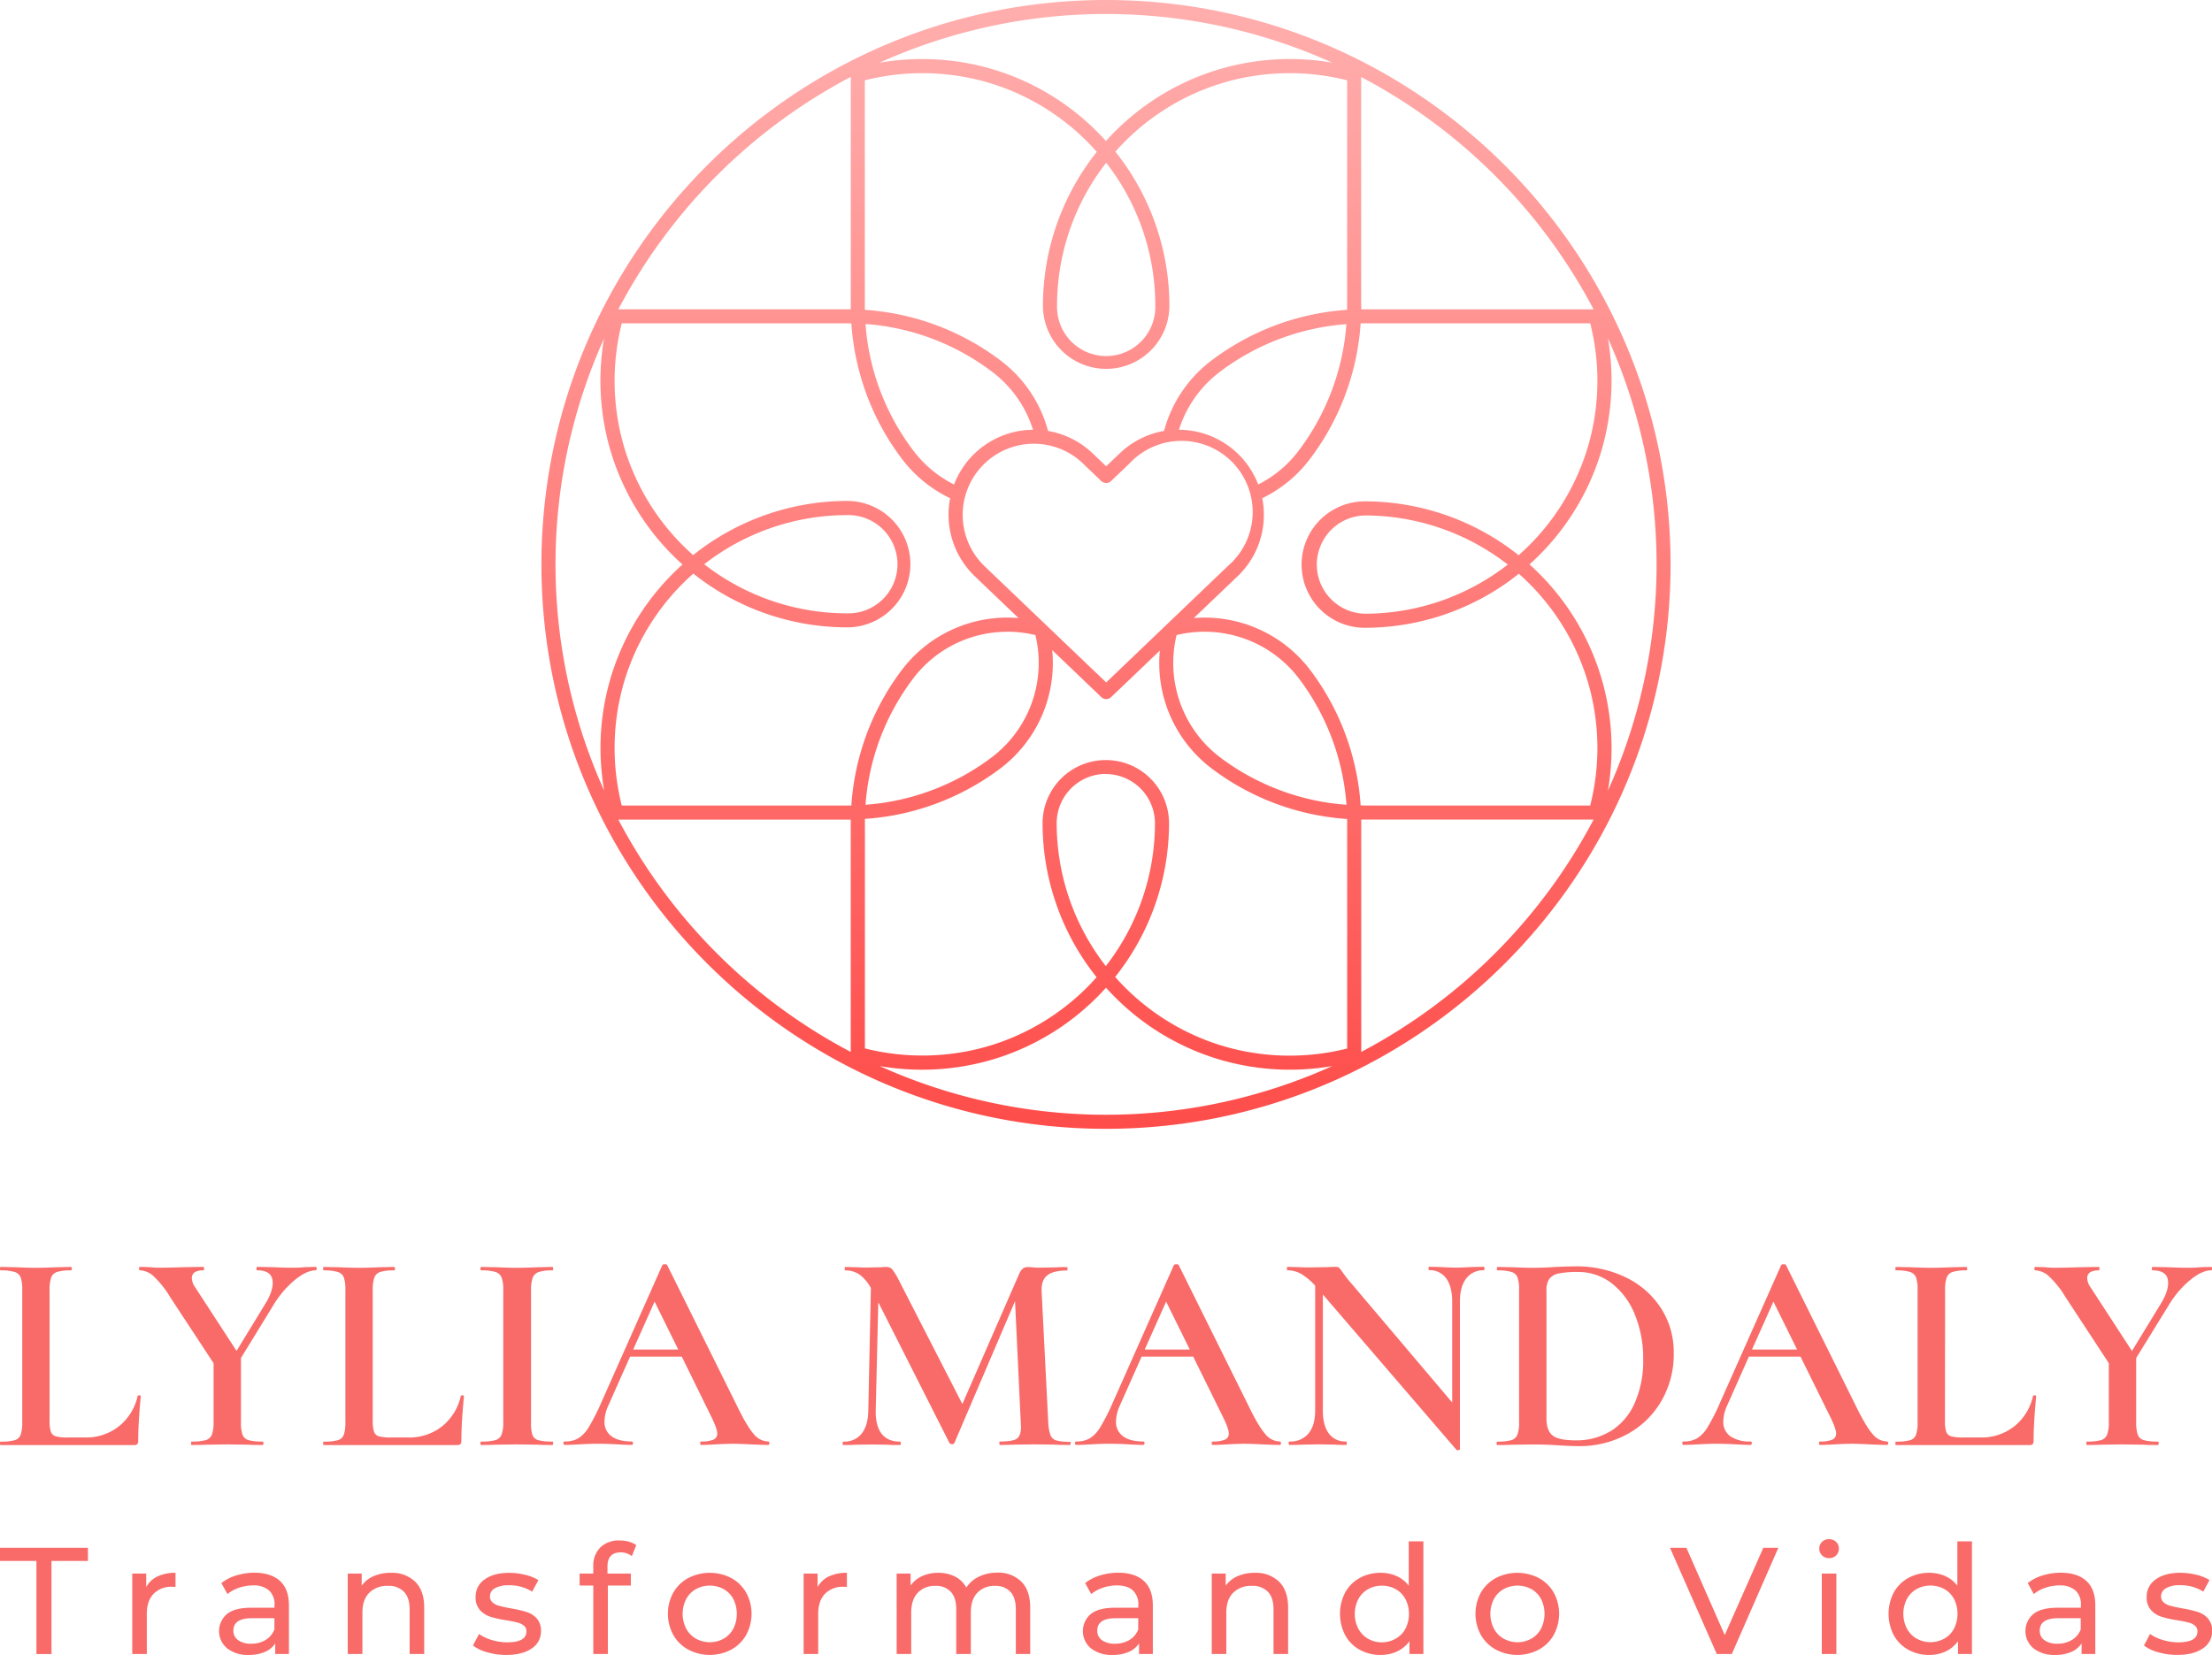 <svg xmlns="http://www.w3.org/2000/svg" xmlns:xlink="http://www.w3.org/1999/xlink" viewBox="0 0 807.86 604.58"><defs><style>.cls-1{fill:url(#Degradado_sin_nombre_5);}.cls-2{fill:#f86b69;}</style><linearGradient id="Degradado_sin_nombre_5" x1="403.93" y1="412.38" x2="403.93" gradientUnits="userSpaceOnUse"><stop offset="0" stop-color="#fe4d4a"/><stop offset="1" stop-color="#ffafae"/></linearGradient></defs><g id="Capa_2" data-name="Capa 2"><g id="Prop_1" data-name="Prop 1"><path class="cls-1" d="M403.93,412.38c-113.69,0-206.19-92.5-206.19-206.19S290.24,0,403.93,0,610.12,92.5,610.12,206.19,517.62,412.38,403.93,412.38Zm-82.65-22.93a200.86,200.86,0,0,0,165.29,0,90.79,90.79,0,0,1-39.85-2c-2-.56-4-1.2-6-1.91a90.18,90.18,0,0,1-36.78-24.72,90.31,90.31,0,0,1-36.78,24.72c-2,.71-4,1.35-6,1.91A90.78,90.78,0,0,1,321.28,389.45Zm86-32.55a85.28,85.28,0,0,0,35.16,23.84c1.87.67,3.78,1.27,5.67,1.8a85.85,85.85,0,0,0,43.9.5V300.72c0-.51,0-1,0-1.53a92.21,92.21,0,0,1-49.22-18.25,48.28,48.28,0,0,1-19.2-43.26l-17.8,17a2.58,2.58,0,0,1-3.56,0l-17.94-17.17a48.29,48.29,0,0,1-19.18,43.39,92.22,92.22,0,0,1-49.23,18.25c0,.51,0,1,0,1.53V383a85.85,85.85,0,0,0,43.9-.5c1.88-.53,3.79-1.13,5.67-1.8A85.12,85.12,0,0,0,400.5,357a90.15,90.15,0,0,1-19.73-56.25,23.09,23.09,0,1,1,46.18,0A90.18,90.18,0,0,1,407.28,356.9ZM225.83,299.41a202.47,202.47,0,0,0,84.88,84.88V300.72h0v0h0c0-.43,0-.86,0-1.29H225.83Zm271.32,1.31v83.57A202.58,202.58,0,0,0,582,299.41H497.14C497.14,299.84,497.15,300.28,497.15,300.72Zm-93.29-18a18,18,0,0,0-17.94,18,85.05,85.05,0,0,0,17.94,52.21,85,85,0,0,0,17.95-52.21A18,18,0,0,0,403.86,282.77ZM253.22,209.55a85.06,85.06,0,0,0-23.84,35.15c-.67,1.88-1.28,3.78-1.8,5.67a85.54,85.54,0,0,0-.5,43.9H309.4l1.53,0A92.21,92.21,0,0,1,329.18,245,48.26,48.26,0,0,1,372,225.8l-16-15.29a31.21,31.21,0,0,1-9-28.5,48.28,48.28,0,0,1-17.82-14.66,92.21,92.21,0,0,1-18.25-49.22l-1.53,0H227.08a85.54,85.54,0,0,0,.5,43.9c.52,1.88,1.13,3.79,1.8,5.67a85.12,85.12,0,0,0,23.77,35.09A90.13,90.13,0,0,1,309.4,183a23.09,23.09,0,1,1,0,46.18A90.18,90.18,0,0,1,253.22,209.55Zm245.23,84.72h82.32a85.39,85.39,0,0,0-.49-43.9c-.53-1.89-1.14-3.8-1.81-5.67a85.1,85.1,0,0,0-23.76-35.09,90.16,90.16,0,0,1-56.26,19.73,23.09,23.09,0,1,1,0-46.18,90.14,90.14,0,0,1,56.18,19.67,85.06,85.06,0,0,0,23.84-35.15c.67-1.88,1.28-3.79,1.81-5.67a85.39,85.39,0,0,0,.49-43.9H498.45l-1.52,0a92.21,92.21,0,0,1-18.25,49.22A48.13,48.13,0,0,1,461,182a31.8,31.8,0,0,1,.58,6.78A30.88,30.88,0,0,1,452,210.51l-16,15.28A48.35,48.35,0,0,1,478.68,245a92.21,92.21,0,0,1,18.25,49.22ZM429.71,232a43.28,43.28,0,0,0,16.13,44.85A87.2,87.2,0,0,0,491.76,294a87.22,87.22,0,0,0-17.2-45.91A43.31,43.31,0,0,0,429.71,232Zm-61.78-1.2a43.07,43.07,0,0,0-34.63,17.34A87,87,0,0,0,316.1,294,87.22,87.22,0,0,0,362,276.82,43.23,43.23,0,0,0,378.14,232,44.07,44.07,0,0,0,367.93,230.77ZM558.6,206.19A90.31,90.31,0,0,1,583.32,243c.71,2,1.35,4,1.91,6a90.61,90.61,0,0,1,2,39.85,201,201,0,0,0,0-165.3,90.61,90.61,0,0,1-2,39.85c-.56,2-1.2,4-1.91,6A90.31,90.31,0,0,1,558.6,206.19ZM220.66,123.55a200.94,200.94,0,0,0,0,165.28,91.13,91.13,0,0,1-1.35-15.58A90,90,0,0,1,222.63,249c.55-2,1.19-4,1.91-6a90.22,90.22,0,0,1,24.72-36.78,90.22,90.22,0,0,1-24.72-36.78c-.72-2-1.36-4-1.92-6a90.57,90.57,0,0,1-2-39.84ZM377.53,162.1a26,26,0,0,0-18,44.7L404,249.31l44.42-42.51h0a26,26,0,1,0-35.9-37.51l-6.74,6.45a2.58,2.58,0,0,1-3.56,0l-6.74-6.45A25.85,25.85,0,0,0,377.53,162.1Zm120.92,26.21a17.95,17.95,0,0,0,0,35.89,85,85,0,0,0,52.22-17.95A85.06,85.06,0,0,0,498.45,188.31ZM257.19,206.13a85,85,0,0,0,52.21,17.94,17.95,17.95,0,1,0,0-35.89A85,85,0,0,0,257.19,206.13Zm58.91-87.77a87.05,87.05,0,0,0,17.2,45.91A42.48,42.48,0,0,0,348.44,177a31.1,31.1,0,0,1,28.83-20A42.38,42.38,0,0,0,362,135.56,87.13,87.13,0,0,0,316.1,118.36ZM430.58,157a31.11,31.11,0,0,1,28.94,20,42.45,42.45,0,0,0,15-12.66,87.22,87.22,0,0,0,17.2-45.91,87.2,87.2,0,0,0-45.92,17.2A42.5,42.5,0,0,0,430.58,157Zm-47.82.44A31,31,0,0,1,399,165.57l5,4.76,5-4.76a31,31,0,0,1,16.14-8.15,47.57,47.57,0,0,1,17.68-26A92.21,92.21,0,0,1,492,113.19c0-.51,0-1,0-1.53V29.34a85.81,85.81,0,0,0-43.89.5c-1.9.53-3.8,1.14-5.67,1.8a85.12,85.12,0,0,0-35.09,23.77,90.15,90.15,0,0,1,19.73,56.25,23.09,23.09,0,1,1-46.18,0,90.18,90.18,0,0,1,19.67-56.18,85.15,85.15,0,0,0-35.15-23.84c-1.87-.66-3.78-1.27-5.67-1.8a85.85,85.85,0,0,0-43.9-.5v82.32c0,.51,0,1,0,1.53a92.22,92.22,0,0,1,49.23,18.25A47.56,47.56,0,0,1,382.76,157.4Zm3.29-45.74a17.95,17.95,0,1,0,35.89,0A85.06,85.06,0,0,0,404,59.45,85.05,85.05,0,0,0,386.05,111.66ZM309.42,113h1.3c0-.44,0-.88,0-1.32V28.09A202.41,202.41,0,0,0,225.83,113h83.59Zm187.73-1.28c0,.43,0,.86,0,1.29H582a202.53,202.53,0,0,0-84.88-84.88v83.57h0v0ZM336.87,21.58a90.15,90.15,0,0,1,24.26,3.31c2,.56,4,1.2,6,1.91a90.31,90.31,0,0,1,36.78,24.72A90.18,90.18,0,0,1,440.71,26.8c2-.71,4-1.35,6-1.91a90.94,90.94,0,0,1,39.85-2,201,201,0,0,0-165.29,0A91.24,91.24,0,0,1,336.87,21.58Z"/><path class="cls-2" d="M18.11,519a12.67,12.67,0,0,0,.47,4.06,2.64,2.64,0,0,0,1.82,1.66,16.2,16.2,0,0,0,4.37.42H31A19.25,19.25,0,0,0,43.5,521,19.62,19.62,0,0,0,50.27,510c.07-.2.28-.29.62-.26s.53.16.53.37q-.95,9.78-.94,16.23a1.88,1.88,0,0,1-.31,1.2,1.61,1.61,0,0,1-1.25.37H.21q-.21,0-.21-.63c0-.41.07-.62.21-.62a18.61,18.61,0,0,0,5.15-.52,3.32,3.32,0,0,0,2.19-2,14,14,0,0,0,.57-4.63V471.24a13.51,13.51,0,0,0-.57-4.58,3.48,3.48,0,0,0-2.24-2,16.89,16.89,0,0,0-5.1-.57q-.21,0-.21-.63c0-.42.07-.62.21-.62l5.31.1q4.58.21,7.49.21,3.12,0,7.7-.21l5.21-.1c.2,0,.31.2.31.62s-.11.63-.31.63a16.34,16.34,0,0,0-5.05.57,3.41,3.41,0,0,0-2.19,2.08,14,14,0,0,0-.57,4.63Z"/><path class="cls-2" d="M115.63,463.43q0,.63-.21.63c-2.29,0-4.89,1.19-7.8,3.59a35.94,35.94,0,0,0-7.81,9.21L88,496.11v23.32a13.9,13.9,0,0,0,.57,4.68,3.3,3.3,0,0,0,2.18,2,18.69,18.69,0,0,0,5.16.52c.2,0,.31.21.31.62s-.11.63-.31.63c-2.29,0-4.06,0-5.31-.11l-7.6-.1-7.49.1c-1.39.07-3.23.11-5.52.11q-.21,0-.21-.63c0-.41.07-.62.21-.62a18.56,18.56,0,0,0,5.15-.52,3.47,3.47,0,0,0,2.24-2,12.8,12.8,0,0,0,.62-4.63V498L62.13,473.84a35,35,0,0,0-6.08-7.65,7.85,7.85,0,0,0-4.95-2.13c-.21,0-.31-.21-.31-.63s.1-.62.31-.62l3.44.1q2.28.21,3.33.21,3.54,0,10-.21l6.45-.1c.14,0,.21.2.21.62s-.07.63-.21.63c-2.84,0-4.27,1-4.27,2.91a6.26,6.26,0,0,0,1.25,3.33l15.09,23.21L97,476.13c1.73-2.85,2.6-5.34,2.6-7.5q0-4.58-5.72-4.57-.21,0-.21-.63c0-.42.07-.62.21-.62l5.41.1c2.91.14,5.59.21,8,.21,1.18,0,2.61-.07,4.27-.21l3.85-.1C115.56,462.81,115.63,463,115.63,463.43Z"/><path class="cls-2" d="M136.13,519a12.67,12.67,0,0,0,.47,4.06,2.64,2.64,0,0,0,1.82,1.66,16.2,16.2,0,0,0,4.37.42H149A19.26,19.26,0,0,0,161.53,521,19.61,19.61,0,0,0,168.29,510c.07-.2.28-.29.63-.26s.52.16.52.37q-.94,9.78-.94,16.23a1.82,1.82,0,0,1-.31,1.2,1.59,1.59,0,0,1-1.25.37H118.23q-.21,0-.21-.63c0-.41.07-.62.21-.62a18.56,18.56,0,0,0,5.15-.52,3.3,3.3,0,0,0,2.19-2,14,14,0,0,0,.57-4.63V471.24a13.51,13.51,0,0,0-.57-4.58,3.45,3.45,0,0,0-2.24-2,16.89,16.89,0,0,0-5.1-.57q-.21,0-.21-.63c0-.42.07-.62.21-.62l5.31.1q4.58.21,7.49.21c2.09,0,4.65-.07,7.71-.21l5.2-.1c.21,0,.31.2.31.62s-.1.63-.31.63a16.38,16.38,0,0,0-5.05.57,3.42,3.42,0,0,0-2.18,2.08,13.69,13.69,0,0,0-.58,4.63Z"/><path class="cls-2" d="M194.42,524.11a3.12,3.12,0,0,0,2.13,2,18.61,18.61,0,0,0,5.15.52c.21,0,.32.21.32.62s-.11.63-.32.63c-2.22,0-4,0-5.31-.11l-7.7-.1-7.49.1c-1.32.07-3.12.11-5.41.11-.21,0-.32-.21-.32-.63s.11-.62.32-.62a18.61,18.61,0,0,0,5.15-.52,3.49,3.49,0,0,0,2.24-2,13,13,0,0,0,.62-4.63V471.24a12.57,12.57,0,0,0-.62-4.58,3.65,3.65,0,0,0-2.24-2,16.82,16.82,0,0,0-5.15-.57c-.21,0-.32-.21-.32-.63s.11-.62.32-.62l5.41.1q4.58.21,7.49.21,3.23,0,7.81-.21l5.2-.1c.21,0,.32.2.32.62s-.11.63-.32.63a15,15,0,0,0-5,.62,3.62,3.62,0,0,0-2.18,2.13,14,14,0,0,0-.57,4.63v48A15,15,0,0,0,194.42,524.11Z"/><path class="cls-2" d="M281,527.23c0,.42-.17.63-.52.63-1.32,0-3.43-.07-6.35-.21s-5-.21-6.35-.21q-2.6,0-6.14.21c-2.36.14-4.2.21-5.51.21q-.42,0-.42-.63c0-.41.14-.62.42-.62a10.79,10.79,0,0,0,4.42-.68,2.3,2.3,0,0,0,1.4-2.24q0-1.56-1.77-5.31L249,495.59H230.12l-8,18a14.35,14.35,0,0,0-1.35,5.62,6.34,6.34,0,0,0,2.6,5.51q2.6,1.88,7.29,1.88c.34,0,.52.21.52.62s-.18.63-.52.63c-1.25,0-3.06-.07-5.42-.21q-3.94-.21-6.87-.21t-6.55.21q-3.33.21-5.52.21c-.35,0-.52-.21-.52-.63s.17-.62.52-.62a9.57,9.57,0,0,0,4.89-1.15,12,12,0,0,0,3.85-4.11,74.59,74.59,0,0,0,4.48-8.79l22.38-50.38c.13-.21.45-.31.93-.31s.77.1.84.31l25.5,51.42q3.63,7.49,6.08,10.25a7,7,0,0,0,5.26,2.76C280.84,526.61,281,526.82,281,527.23ZM231.26,493H247.7l-8.63-17.49Z"/><path class="cls-2" d="M391,527.23q0,.63-.21.63c-2.29,0-4.13,0-5.51-.11l-7.5-.1-7.28.1c-1.25.07-3,.11-5.31.11q-.21,0-.21-.63c0-.41.07-.62.21-.62q4.57,0,6.14-1c1-.7,1.56-2.15,1.56-4.38l-.1-1.76-2.08-44.13-22.17,51.83a.84.84,0,0,1-.84.41,1.26,1.26,0,0,1-.93-.41l-26-51.42-.94,39.55q-.1,5.52,2.13,8.43c1.5,1.95,3.73,2.92,6.72,2.92.21,0,.31.21.31.62s-.1.63-.31.63c-1.88,0-3.33,0-4.37-.11l-5.73-.1-6.14.1c-1,.07-2.5.11-4.37.11-.21,0-.31-.21-.31-.63s.1-.62.31-.62a8,8,0,0,0,6.61-2.92q2.34-2.91,2.44-8.43l.94-44.75a14.49,14.49,0,0,0-4.11-4.89,8.78,8.78,0,0,0-5.15-1.56c-.21,0-.31-.21-.31-.63s.1-.62.31-.62l4.47.1c.9.07,2.09.1,3.54.1l4.89-.1a17.36,17.36,0,0,1,2.09-.1,2.7,2.7,0,0,1,2.18,1,28.18,28.18,0,0,1,2.6,4.42l22.9,44.65,20.71-47.46a5.13,5.13,0,0,1,1.36-2,2.75,2.75,0,0,1,1.76-.57c.49,0,1.11,0,1.88.1s1.7.1,2.81.1l5.62-.1c.9-.07,2.25-.1,4.06-.1.14,0,.21.2.21.62s-.07.63-.21.63c-3.33,0-5.74.6-7.24,1.82s-2.16,3.21-2,6l2.4,47.57a17,17,0,0,0,.78,4.68,3.29,3.29,0,0,0,2.13,2,18,18,0,0,0,5.1.52C391,526.61,391,526.82,391,527.23Z"/><path class="cls-2" d="M467.83,527.23c0,.42-.17.63-.52.63-1.32,0-3.43-.07-6.35-.21s-5-.21-6.35-.21q-2.6,0-6.14.21c-2.36.14-4.2.21-5.51.21q-.42,0-.42-.63c0-.41.14-.62.42-.62a10.79,10.79,0,0,0,4.42-.68,2.3,2.3,0,0,0,1.4-2.24q0-1.56-1.77-5.31l-11.24-22.79H416.94l-8,18a14.35,14.35,0,0,0-1.35,5.62,6.36,6.36,0,0,0,2.6,5.51q2.59,1.88,7.29,1.88c.34,0,.52.21.52.62s-.18.63-.52.63c-1.25,0-3.06-.07-5.42-.21q-3.94-.21-6.87-.21t-6.55.21q-3.33.21-5.52.21c-.35,0-.52-.21-.52-.63s.17-.62.52-.62a9.57,9.57,0,0,0,4.89-1.15,11.87,11.87,0,0,0,3.85-4.11,74.59,74.59,0,0,0,4.48-8.79l22.38-50.38c.13-.21.45-.31.93-.31s.77.1.84.31L456,513.6q3.63,7.49,6.08,10.25a7,7,0,0,0,5.26,2.76C467.66,526.61,467.83,526.82,467.83,527.23ZM418.08,493h16.44l-8.63-17.49Z"/><path class="cls-2" d="M542.14,463.43q0,.63-.21.63a7.67,7.67,0,0,0-6.45,3q-2.29,3-2.29,8.48v53.81c0,.21-.17.35-.52.42a.82.82,0,0,1-.73-.1L483.13,472.9v42.36q0,5.52,2.19,8.43a7.42,7.42,0,0,0,6.34,2.92c.14,0,.21.21.21.62s-.07.63-.21.63c-1.87,0-3.29,0-4.26-.11l-5.52-.1-6.14.1c-1.11.07-2.71.11-4.79.11-.21,0-.31-.21-.31-.63s.1-.62.31-.62a8.5,8.5,0,0,0,6.92-2.92q2.44-2.91,2.45-8.43V469.68a21.6,21.6,0,0,0-5.26-4.38,10.16,10.16,0,0,0-4.84-1.24c-.14,0-.2-.21-.2-.63s.06-.62.2-.62l4.17.1c.9.07,2.18.1,3.85.1l6.66-.1c.83-.07,1.84-.1,3-.1a1.74,1.74,0,0,1,1.25.41,14.18,14.18,0,0,1,1.25,1.67c1.17,1.59,2,2.7,2.6,3.33l37.36,44.13V475.5q0-5.5-2.18-8.48a7.29,7.29,0,0,0-6.25-3q-.21,0-.21-.63c0-.42.07-.62.21-.62l4.27.1c2.22.14,4.06.21,5.51.21s3.27-.07,5.62-.21l4.58-.1C542.07,462.81,542.14,463,542.14,463.43Z"/><path class="cls-2" d="M569.1,528q-1.56-.11-4-.21c-1.59-.07-3.4-.1-5.41-.1l-7.39.1c-1.32.07-3.16.11-5.51.11q-.21,0-.21-.63c0-.41.07-.62.21-.62a18.66,18.66,0,0,0,5.15-.52,3.49,3.49,0,0,0,2.24-2,13,13,0,0,0,.62-4.63V471.24a13.51,13.51,0,0,0-.57-4.58,3.45,3.45,0,0,0-2.24-2,16.89,16.89,0,0,0-5.1-.57q-.21,0-.21-.63c0-.42.07-.62.21-.62l5.52.1q4.57.21,7.28.21c2.78,0,5.59-.11,8.43-.31,3.47-.14,5.79-.21,7-.21A41.19,41.19,0,0,1,594,466.76a31.47,31.47,0,0,1,12.75,11.35,29.57,29.57,0,0,1,4.53,16.13,33.86,33.86,0,0,1-4.68,17.85,32.14,32.14,0,0,1-12.6,12,36.34,36.34,0,0,1-17.38,4.21Q573.37,528.27,569.1,528Zm19.2-5.2A22.88,22.88,0,0,0,597,512.61a37.93,37.93,0,0,0,3.12-16.08,42.3,42.3,0,0,0-3-16.19,27.22,27.22,0,0,0-8.38-11.44,19.92,19.92,0,0,0-12.59-4.22,33.54,33.54,0,0,0-6.77.52,5.79,5.79,0,0,0-3.49,1.93,7,7,0,0,0-1.09,4.31v46.84q0,4.28,2.19,6.09c1.45,1.21,4.3,1.82,8.53,1.82A23.77,23.77,0,0,0,588.3,522.76Z"/><path class="cls-2" d="M689.62,527.23c0,.42-.17.63-.52.63-1.32,0-3.43-.07-6.35-.21s-5-.21-6.35-.21q-2.6,0-6.14.21c-2.36.14-4.2.21-5.51.21q-.42,0-.42-.63c0-.41.14-.62.42-.62a10.79,10.79,0,0,0,4.42-.68,2.31,2.31,0,0,0,1.41-2.24q0-1.56-1.77-5.31l-11.24-22.79H638.73l-8,18a14.35,14.35,0,0,0-1.35,5.62,6.36,6.36,0,0,0,2.6,5.51,12.32,12.32,0,0,0,7.29,1.88c.34,0,.52.21.52.62s-.18.63-.52.63c-1.25,0-3.06-.07-5.41-.21q-4-.21-6.87-.21c-1.88,0-4.06.07-6.56.21q-3.33.21-5.52.21c-.34,0-.52-.21-.52-.63s.18-.62.52-.62a9.58,9.58,0,0,0,4.9-1.15,12.06,12.06,0,0,0,3.85-4.11,73.3,73.3,0,0,0,4.47-8.79l22.38-50.38c.14-.21.45-.31.94-.31s.76.1.83.31l25.5,51.42q3.65,7.49,6.09,10.25a7,7,0,0,0,5.25,2.76C689.45,526.61,689.62,526.82,689.62,527.23ZM639.87,493h16.45l-8.64-17.49Z"/><path class="cls-2" d="M710.33,519a12.67,12.67,0,0,0,.47,4.06,2.66,2.66,0,0,0,1.82,1.66,16.29,16.29,0,0,0,4.38.42h6.24A19.26,19.26,0,0,0,735.73,521,19.67,19.67,0,0,0,742.5,510c.06-.2.27-.29.62-.26s.52.16.52.37q-.93,9.78-.94,16.23a1.82,1.82,0,0,1-.31,1.2,1.59,1.59,0,0,1-1.25.37H692.43c-.14,0-.2-.21-.2-.63s.06-.62.2-.62a18.56,18.56,0,0,0,5.15-.52,3.3,3.3,0,0,0,2.19-2,14,14,0,0,0,.57-4.63V471.24a13.51,13.51,0,0,0-.57-4.58,3.45,3.45,0,0,0-2.24-2,16.89,16.89,0,0,0-5.1-.57c-.14,0-.2-.21-.2-.63s.06-.62.2-.62l5.31.1q4.57.21,7.49.21c2.09,0,4.65-.07,7.71-.21l5.2-.1c.21,0,.31.2.31.62s-.1.63-.31.63a16.38,16.38,0,0,0-5,.57,3.42,3.42,0,0,0-2.18,2.08,13.69,13.69,0,0,0-.58,4.63Z"/><path class="cls-2" d="M807.86,463.43q0,.63-.21.63c-2.29,0-4.89,1.19-7.81,3.59a36.11,36.11,0,0,0-7.8,9.21l-11.87,19.25v23.32a13.9,13.9,0,0,0,.57,4.68,3.3,3.3,0,0,0,2.19,2,18.56,18.56,0,0,0,5.15.52c.21,0,.31.21.31.62s-.1.63-.31.63c-2.29,0-4.06,0-5.31-.11l-7.6-.1-7.49.1c-1.39.07-3.23.11-5.52.11-.14,0-.2-.21-.2-.63s.06-.62.2-.62a18.69,18.69,0,0,0,5.16-.52,3.45,3.45,0,0,0,2.23-2,12.76,12.76,0,0,0,.63-4.63V498l-15.82-24.14a34.94,34.94,0,0,0-6.09-7.65,7.83,7.83,0,0,0-4.94-2.13c-.21,0-.32-.21-.32-.63s.11-.62.32-.62l3.43.1q2.29.21,3.33.21,3.54,0,10-.21l6.46-.1c.13,0,.2.2.2.62s-.07.63-.2.63q-4.27,0-4.27,2.91a6.26,6.26,0,0,0,1.25,3.33l15.09,23.21,10.62-17.38c1.73-2.85,2.6-5.34,2.6-7.5q0-4.58-5.73-4.57c-.14,0-.2-.21-.2-.63s.06-.62.2-.62l5.42.1q4.37.21,8,.21c1.18,0,2.6-.07,4.27-.21l3.85-.1C807.79,462.81,807.86,463,807.86,463.43Z"/><path class="cls-2" d="M13.31,570.25H0v-4.82H32.11v4.82H18.8v34H13.31Z"/><path class="cls-2" d="M57.5,575.91a14.85,14.85,0,0,1,6.6-1.33v5.15c-.3,0-.7-.05-1.22-.05a9,9,0,0,0-6.79,2.58c-1.65,1.72-2.47,4.16-2.47,7.34v14.64H48.3V574.85h5.1v4.94A9,9,0,0,1,57.5,575.91Z"/><path class="cls-2" d="M102.28,577.57q3.24,3,3.24,8.93v17.74h-5v-3.88a8.43,8.43,0,0,1-3.8,3.13,14.54,14.54,0,0,1-5.85,1.09,12.22,12.22,0,0,1-7.9-2.39,8.19,8.19,0,0,1-.14-12.5c1.88-1.57,4.88-2.36,9-2.36h8.43v-1.05a6.8,6.8,0,0,0-2-5.27,8.41,8.41,0,0,0-5.87-1.83,15.71,15.71,0,0,0-5.11.86,13.16,13.16,0,0,0-4.21,2.3l-2.22-4a16,16,0,0,1,5.44-2.8,22.59,22.59,0,0,1,6.71-1Q99,574.58,102.28,577.57ZM97,599.11a7.78,7.78,0,0,0,3.22-3.85v-4.1H92q-6.76,0-6.76,4.54A4.12,4.12,0,0,0,87,599.2a7.84,7.84,0,0,0,4.77,1.27A9.83,9.83,0,0,0,97,599.11Z"/><path class="cls-2" d="M151.63,577.82q3.3,3.24,3.3,9.51v16.91h-5.32v-16.3q0-4.28-2.06-6.43a7.69,7.69,0,0,0-5.87-2.16,9.15,9.15,0,0,0-6.82,2.52q-2.51,2.52-2.5,7.23v15.14H127V574.85h5.1v4.44a10.26,10.26,0,0,1,4.35-3.49,15.11,15.11,0,0,1,6.24-1.22A12.16,12.16,0,0,1,151.63,577.82Z"/><path class="cls-2" d="M177.94,603.61a15.15,15.15,0,0,1-5.21-2.47l2.22-4.22a15.59,15.59,0,0,0,4.71,2.22,19.24,19.24,0,0,0,5.6.83q7,0,7-4a2.59,2.59,0,0,0-.95-2.11,6,6,0,0,0-2.35-1.13c-.94-.24-2.29-.51-4-.81a39.65,39.65,0,0,1-5.8-1.27,9,9,0,0,1-3.85-2.44,6.82,6.82,0,0,1-1.61-4.83A7.53,7.53,0,0,1,177,577c2.22-1.61,5.19-2.41,8.93-2.41a24.62,24.62,0,0,1,5.87.72,15.94,15.94,0,0,1,4.83,1.94l-2.28,4.21a15.29,15.29,0,0,0-8.48-2.33,9.82,9.82,0,0,0-5.16,1.11,3.35,3.35,0,0,0-1.77,2.94,2.78,2.78,0,0,0,1,2.27,6.05,6.05,0,0,0,2.46,1.22c1,.26,2.36.56,4.14.89a44,44,0,0,1,5.73,1.31,8.58,8.58,0,0,1,3.75,2.35,6.59,6.59,0,0,1,1.55,4.66,7.35,7.35,0,0,1-3.41,6.35q-3.41,2.35-9.29,2.36A24.9,24.9,0,0,1,177.94,603.61Z"/><path class="cls-2" d="M221.86,572.3v2.55h8.54v4.38H222v25h-5.32v-25h-5v-4.38h5v-2.6a9.36,9.36,0,0,1,2.55-6.93,9.66,9.66,0,0,1,7.15-2.55,12,12,0,0,1,3.33.44,8.31,8.31,0,0,1,2.66,1.27l-1.61,4a6.65,6.65,0,0,0-4.1-1.38Q221.86,567.15,221.86,572.3Z"/><path class="cls-2" d="M251.36,602.63a14,14,0,0,1-5.46-5.35,16.17,16.17,0,0,1,0-15.47,13.83,13.83,0,0,1,5.46-5.32,17.13,17.13,0,0,1,15.72,0,13.89,13.89,0,0,1,5.43,5.32,16.17,16.17,0,0,1,0,15.47,14,14,0,0,1-5.43,5.35,16.82,16.82,0,0,1-15.72,0Zm12.94-4a9.09,9.09,0,0,0,3.53-3.66,12.14,12.14,0,0,0,0-10.81,9,9,0,0,0-3.53-3.63,10.68,10.68,0,0,0-10.14,0,9.19,9.19,0,0,0-3.55,3.63,11.89,11.89,0,0,0,0,10.81,9.27,9.27,0,0,0,3.55,3.66,10.47,10.47,0,0,0,10.14,0Z"/><path class="cls-2" d="M302.7,575.91a14.91,14.91,0,0,1,6.6-1.33v5.15c-.29,0-.7-.05-1.22-.05a9,9,0,0,0-6.79,2.58c-1.64,1.72-2.47,4.16-2.47,7.34v14.64H293.5V574.85h5.1v4.94A9,9,0,0,1,302.7,575.91Z"/><path class="cls-2" d="M373,577.79q3.25,3.23,3.25,9.54v16.91H371v-16.3c0-2.85-.65-5-2-6.43a7.21,7.21,0,0,0-5.62-2.16,8.45,8.45,0,0,0-6.44,2.52q-2.39,2.52-2.38,7.23v15.14h-5.32v-16.3q0-4.28-2-6.43a7.23,7.23,0,0,0-5.63-2.16,8.43,8.43,0,0,0-6.43,2.52q-2.38,2.52-2.39,7.23v15.14h-5.32V574.85h5.1v4.38a10.3,10.3,0,0,1,4.22-3.46,14,14,0,0,1,5.93-1.19,13.08,13.08,0,0,1,6.1,1.38,9.71,9.71,0,0,1,4.1,4,11.24,11.24,0,0,1,4.63-4,15.12,15.12,0,0,1,6.68-1.44A11.94,11.94,0,0,1,373,577.79Z"/><path class="cls-2" d="M417.79,577.57q3.24,3,3.25,8.93v17.74H416v-3.88a8.38,8.38,0,0,1-3.8,3.13,14.47,14.47,0,0,1-5.85,1.09,12.24,12.24,0,0,1-7.9-2.39,8.19,8.19,0,0,1-.14-12.5q2.83-2.36,9-2.36h8.43v-1.05a6.79,6.79,0,0,0-2-5.27q-2-1.83-5.88-1.83a15.6,15.6,0,0,0-5.1.86,13.11,13.11,0,0,0-4.22,2.3l-2.22-4a16,16,0,0,1,5.44-2.8,22.64,22.64,0,0,1,6.71-1Q414.54,574.58,417.79,577.57Zm-5.29,21.54a7.76,7.76,0,0,0,3.21-3.85v-4.1h-8.2c-4.52,0-6.77,1.51-6.77,4.54a4.12,4.12,0,0,0,1.72,3.5,7.84,7.84,0,0,0,4.77,1.27A9.87,9.87,0,0,0,412.5,599.11Z"/><path class="cls-2" d="M467.14,577.82q3.3,3.24,3.3,9.51v16.91h-5.32v-16.3c0-2.85-.69-5-2.05-6.43a7.73,7.73,0,0,0-5.88-2.16,9.15,9.15,0,0,0-6.82,2.52q-2.5,2.52-2.5,7.23v15.14h-5.32V574.85h5.1v4.44A10.26,10.26,0,0,1,452,575.8a15.11,15.11,0,0,1,6.24-1.22A12.14,12.14,0,0,1,467.14,577.82Z"/><path class="cls-2" d="M519.85,563.1v41.14h-5.1v-4.66a11.52,11.52,0,0,1-4.5,3.72,13.88,13.88,0,0,1-6,1.28,15.45,15.45,0,0,1-7.66-1.89,13.48,13.48,0,0,1-5.29-5.3,17,17,0,0,1,0-15.66,13.6,13.6,0,0,1,5.29-5.27,15.55,15.55,0,0,1,7.66-1.88,14,14,0,0,1,5.82,1.19,11.27,11.27,0,0,1,4.43,3.52V563.1Zm-10.09,35.51A9,9,0,0,0,513.3,595a12.05,12.05,0,0,0,0-10.81,9,9,0,0,0-3.54-3.63,10.16,10.16,0,0,0-5.05-1.28,10.05,10.05,0,0,0-5.07,1.28,9.19,9.19,0,0,0-3.55,3.63,11.81,11.81,0,0,0,0,10.81,9.27,9.27,0,0,0,3.55,3.66,9.87,9.87,0,0,0,5.07,1.31A10,10,0,0,0,509.76,598.61Z"/><path class="cls-2" d="M546.3,602.63a14,14,0,0,1-5.46-5.35,16.17,16.17,0,0,1,0-15.47,13.83,13.83,0,0,1,5.46-5.32,17.13,17.13,0,0,1,15.72,0,13.89,13.89,0,0,1,5.43,5.32,16.17,16.17,0,0,1,0,15.47,14,14,0,0,1-5.43,5.35,16.82,16.82,0,0,1-15.72,0Zm13-4a9.13,9.13,0,0,0,3.52-3.66,12.14,12.14,0,0,0,0-10.81,9.05,9.05,0,0,0-3.52-3.63,10.7,10.7,0,0,0-10.15,0,9.19,9.19,0,0,0-3.55,3.63,11.89,11.89,0,0,0,0,10.81,9.27,9.27,0,0,0,3.55,3.66,10.49,10.49,0,0,0,10.15,0Z"/><path class="cls-2" d="M649.49,565.43l-17,38.81H627L609.9,565.43h6l14,31.88L644,565.43Z"/><path class="cls-2" d="M665.43,568.2a3.29,3.29,0,0,1-1-2.44,3.39,3.39,0,0,1,1-2.47,3.53,3.53,0,0,1,2.58-1,3.61,3.61,0,0,1,2.58,1,3.18,3.18,0,0,1,1,2.41,3.42,3.42,0,0,1-1,2.52,3.5,3.5,0,0,1-2.58,1A3.55,3.55,0,0,1,665.43,568.2Zm-.08,6.65h5.32v29.39h-5.32Z"/><path class="cls-2" d="M720.19,563.1v41.14h-5.1v-4.66a11.56,11.56,0,0,1-4.49,3.72,13.93,13.93,0,0,1-6,1.28,15.39,15.39,0,0,1-7.65-1.89,13.51,13.51,0,0,1-5.3-5.3,17,17,0,0,1,0-15.66,13.63,13.63,0,0,1,5.3-5.27,15.49,15.49,0,0,1,7.65-1.88,14,14,0,0,1,5.82,1.19,11.37,11.37,0,0,1,4.44,3.52V563.1ZM710.1,598.61a9.07,9.07,0,0,0,3.55-3.66,12.14,12.14,0,0,0,0-10.81,9,9,0,0,0-3.55-3.63,10.64,10.64,0,0,0-10.12,0,9.19,9.19,0,0,0-3.55,3.63,11.89,11.89,0,0,0,0,10.81,9.27,9.27,0,0,0,3.55,3.66,10.43,10.43,0,0,0,10.12,0Z"/><path class="cls-2" d="M762,577.57q3.24,3,3.24,8.93v17.74h-5v-3.88a8.38,8.38,0,0,1-3.8,3.13,14.51,14.51,0,0,1-5.85,1.09,12.24,12.24,0,0,1-7.9-2.39,8.19,8.19,0,0,1-.14-12.5q2.84-2.36,9-2.36h8.43v-1.05a6.79,6.79,0,0,0-2-5.27,8.45,8.45,0,0,0-5.88-1.83,15.6,15.6,0,0,0-5.1.86,13.11,13.11,0,0,0-4.22,2.3l-2.22-4a16,16,0,0,1,5.44-2.8,22.64,22.64,0,0,1,6.71-1Q758.72,574.58,762,577.57Zm-5.29,21.54a7.76,7.76,0,0,0,3.21-3.85v-4.1h-8.2c-4.52,0-6.77,1.51-6.77,4.54a4.12,4.12,0,0,0,1.72,3.5,7.84,7.84,0,0,0,4.77,1.27A9.87,9.87,0,0,0,756.68,599.11Z"/><path class="cls-2" d="M788.23,603.61a15.3,15.3,0,0,1-5.22-2.47l2.22-4.22a15.76,15.76,0,0,0,4.72,2.22,19.14,19.14,0,0,0,5.6.83q7,0,7-4a2.58,2.58,0,0,0-.94-2.11,6,6,0,0,0-2.36-1.13q-1.41-.36-4-.81a39.78,39.78,0,0,1-5.79-1.27,9,9,0,0,1-3.86-2.44,6.82,6.82,0,0,1-1.6-4.83,7.54,7.54,0,0,1,3.32-6.4q3.33-2.41,8.93-2.41a24.64,24.64,0,0,1,5.88.72,15.77,15.77,0,0,1,4.82,1.94l-2.27,4.21a15.29,15.29,0,0,0-8.48-2.33,9.79,9.79,0,0,0-5.16,1.11,3.36,3.36,0,0,0-1.78,2.94,2.81,2.81,0,0,0,1,2.27,6.16,6.16,0,0,0,2.47,1.22c1,.26,2.36.56,4.13.89a43.78,43.78,0,0,1,5.74,1.31,8.49,8.49,0,0,1,3.74,2.35,6.55,6.55,0,0,1,1.56,4.66,7.35,7.35,0,0,1-3.41,6.35c-2.28,1.57-5.37,2.36-9.29,2.36A24.79,24.79,0,0,1,788.23,603.61Z"/></g></g></svg>